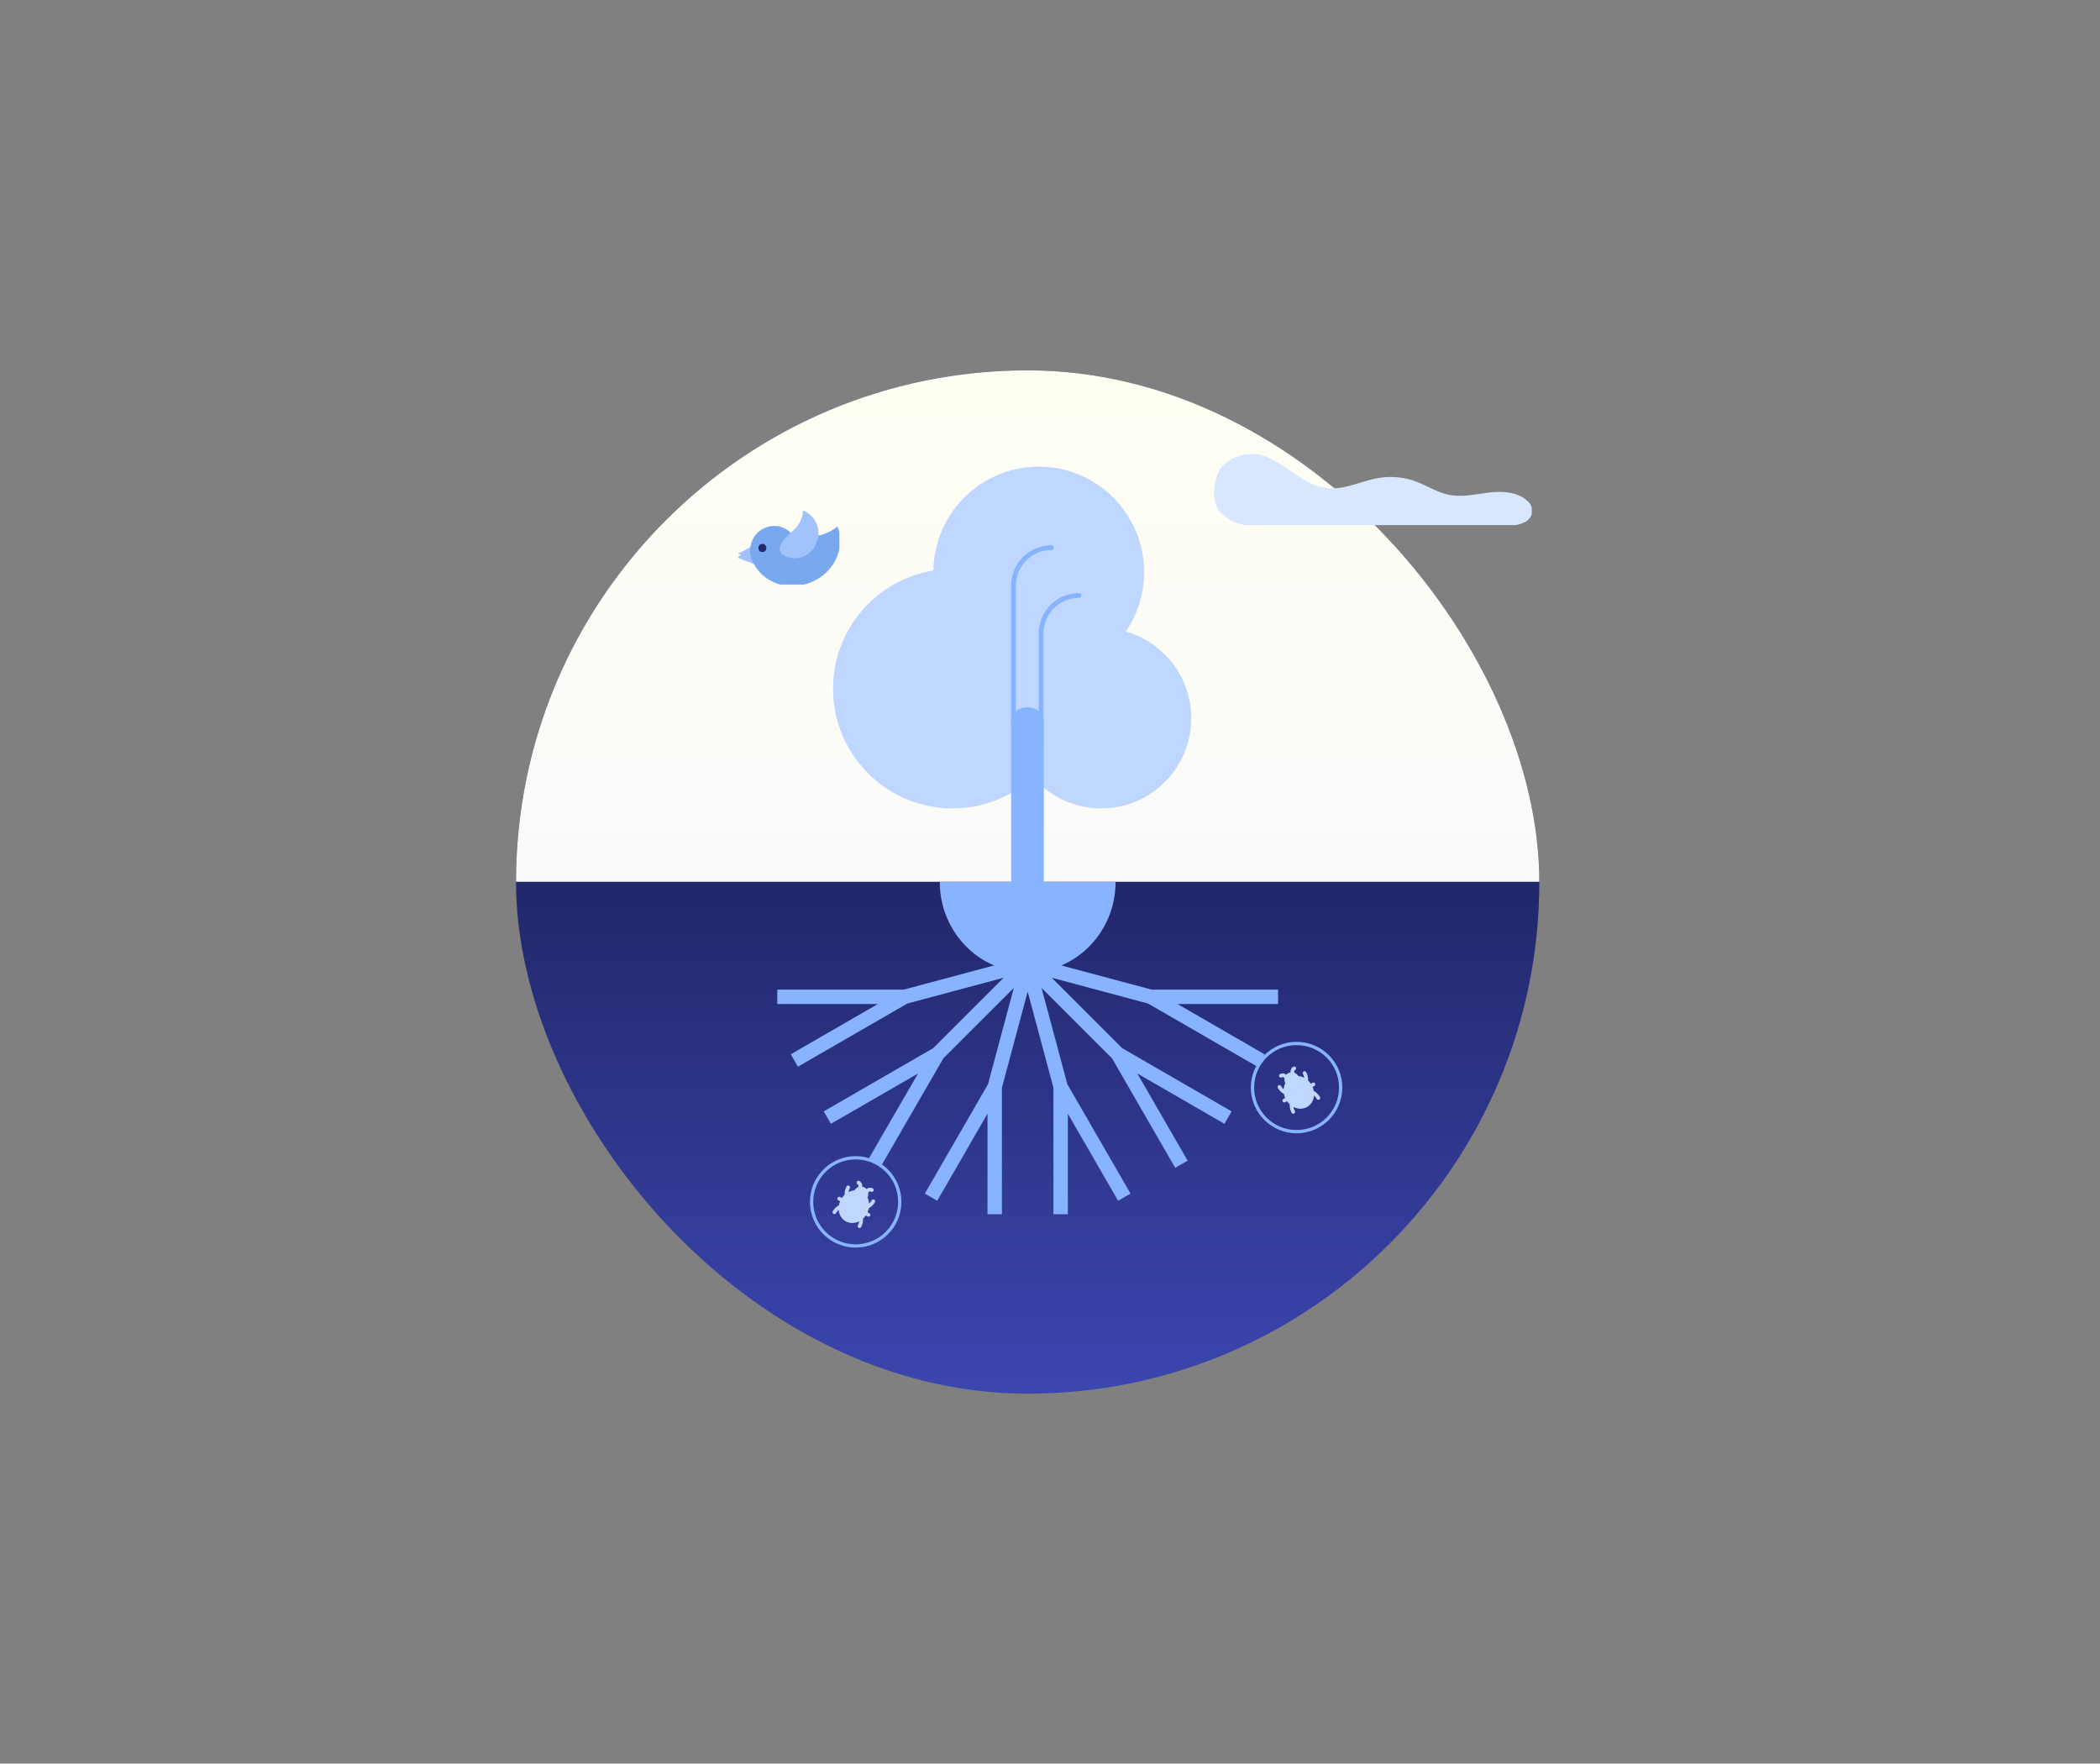 <svg xmlns="http://www.w3.org/2000/svg" xmlns:xlink="http://www.w3.org/1999/xlink" width="643" height="540" viewBox="0 0 643 540">
  <rect x="0" y="0" width="643" height="540" fill="#808080" stroke="none"/>
  <defs>
    <linearGradient id="linear-gradient" x1="0.5" y1="0.5" x2="0.5" y2="1" gradientUnits="objectBoundingBox">
      <stop offset="0" stop-color="#22276a"/>
      <stop offset="1" stop-color="#3b46af"/>
    </linearGradient>
    <clipPath id="clip-path">
      <rect id="Rectangle_6818" data-name="Rectangle 6818" width="328" height="157" fill="none"/>
    </clipPath>
    <linearGradient id="linear-gradient-2" x1="0.5" x2="0.5" y2="0.5" gradientUnits="objectBoundingBox">
      <stop offset="0" stop-color="#fffff4"/>
      <stop offset="1" stop-color="#fafafa"/>
    </linearGradient>
    <clipPath id="clip-path-2">
      <rect id="Rectangle_6373" data-name="Rectangle 6373" width="97.398" height="21.993"/>
    </clipPath>
    <clipPath id="clip-path-3">
      <rect id="Rectangle_6816" data-name="Rectangle 6816" width="53.819" height="28.384" transform="translate(0 0)" fill="none"/>
    </clipPath>
    <clipPath id="clip-path-4">
      <rect id="Rectangle_6809" data-name="Rectangle 6809" width="31" height="23"/>
    </clipPath>
    <linearGradient id="linear-gradient-3" x1="-3.648" y1="-23.55" x2="-2.655" y2="-23.55" gradientUnits="objectBoundingBox">
      <stop offset="0.489" stop-color="#a1c3fc"/>
      <stop offset="1" stop-color="#78a9ef"/>
    </linearGradient>
  </defs>
  <g id="Diagnostic_accelerator_find_the_root_cause" data-name="Diagnostic accelerator_find the root cause" transform="translate(-83 -3792)">
    <rect id="frame" width="643" height="540" transform="translate(83 3792)" fill="none"/>
    <g id="Group_19239" data-name="Group 19239" transform="translate(-15793 10108)">
      <g id="Group_19238" data-name="Group 19238" transform="translate(-2054 644.74)">
        <rect id="Rectangle_6815" data-name="Rectangle 6815" width="313.329" height="313.329" rx="156.665" transform="translate(18088 -6847.342)" fill="url(#linear-gradient)"/>
        <g id="Mask_Group_18086" data-name="Mask Group 18086" transform="translate(18088 -6847.74)" clip-path="url(#clip-path)">
          <rect id="Rectangle_6817" data-name="Rectangle 6817" width="313.329" height="313.329" rx="156.665" transform="translate(0 0.398)" fill="url(#linear-gradient-2)"/>
          <g id="Group_18068" data-name="Group 18068" transform="translate(419.602 70.047)">
            <g id="Group_18067" data-name="Group 18067" transform="translate(-206.001 -44)">
              <g id="Group_18066" data-name="Group 18066" clip-path="url(#clip-path-2)">
                <path id="Path_23092" data-name="Path 23092" d="M9.409,21.854H92.083a9.09,9.09,0,0,0,2.816-.8,4.21,4.21,0,0,0,2.572-3.737,4.534,4.534,0,0,0-1.679-2.992c-3.016-2.693-7.556-2.909-11.617-2.436s-8.175,1.483-12.184.7c-3.692-.723-6.9-2.9-10.428-4.171A22.259,22.259,0,0,0,50.533,7.4c-5.376.869-10.516,3.719-15.931,3.121-4-.441-7.5-2.712-10.787-4.978S17.154.884,13.2.14,3.275,1.7,1.542,5.243C0,8.4-1.264,14.717,2.291,18.313A14.668,14.668,0,0,0,9.409,21.854Z" transform="translate(0.144 -0.114)" fill="#d6e7ff"/>
              </g>
            </g>
          </g>
        </g>
        <g id="Group_18991" data-name="Group 18991" transform="translate(18185.066 -6820.858)">
          <g id="Group_18990" data-name="Group 18990" transform="translate(0 3)">
            <ellipse id="Ellipse_981" data-name="Ellipse 981" cx="36.615" cy="36.658" rx="36.615" ry="36.658" transform="translate(0 31.328)" fill="#bfd7ff"/>
            <ellipse id="Ellipse_982" data-name="Ellipse 982" cx="32.265" cy="32.303" rx="32.265" ry="32.303" transform="translate(30.722)" fill="#bfd7ff"/>
            <ellipse id="Ellipse_983" data-name="Ellipse 983" cx="27.573" cy="27.604" rx="27.573" ry="27.604" transform="translate(54.539 49.436)" fill="#bfd7ff"/>
            <g id="Group_18946" data-name="Group 18946" transform="translate(54.539 24.081)">
              <path id="Path_24066" data-name="Path 24066" d="M211.978,228.031a.726.726,0,0,1-.725-.726V183.762a12.346,12.346,0,0,1,12.325-12.34.726.726,0,0,1,0,1.453A10.894,10.894,0,0,0,212.7,183.763v43.543A.724.724,0,0,1,211.978,228.031Z" transform="translate(-211.253 -171.422)" fill="#88b3ff"/>
            </g>
            <g id="Group_18947" data-name="Group 18947" transform="translate(62.987 38.73)">
              <path id="Path_24067" data-name="Path 24067" d="M222.876,246.457a.726.726,0,0,1-.725-.726V213.083a12.346,12.346,0,0,1,12.325-12.34.726.726,0,0,1,0,1.453A10.894,10.894,0,0,0,223.6,213.084v32.647A.725.725,0,0,1,222.876,246.457Z" transform="translate(-222.151 -200.743)" fill="#88b3ff"/>
            </g>
          </g>
          <path id="Path_24107" data-name="Path 24107" d="M355.295,180.017h0c-2.765,0-5.006,1.859-5.006,4.154v75.9H360.3v-75.9C360.3,181.877,358.06,180.017,355.295,180.017Z" transform="translate(-295.752 -103.337)" fill="#88b3ff"/>
        </g>
        <g id="Mask_Group_18085" data-name="Mask Group 18085" transform="translate(18271.574 -6662.293) rotate(180)" clip-path="url(#clip-path-3)">
          <ellipse id="Ellipse_997" data-name="Ellipse 997" cx="26.909" cy="27.647" rx="26.909" ry="27.647" transform="translate(0 0.737)" fill="#88b3ff"/>
        </g>
        <g id="Group_18978" data-name="Group 18978" transform="translate(18154.551 -6825.74)">
          <g id="Group_18977" data-name="Group 18977" transform="translate(1.449 21)">
            <g id="Group_18976" data-name="Group 18976" transform="translate(0)" clip-path="url(#clip-path-4)">
              <path id="Path_24097" data-name="Path 24097" d="M6.6,17.731,0,21.3l6.239,2.471Z" transform="translate(-0.428 -6.64)" fill="#a1c3fc"/>
              <g id="Group_18975" data-name="Group 18975" transform="translate(-0.052 0.281)">
                <path id="Path_24098" data-name="Path 24098" d="M7.214,15.949l-6.6,3.569,6.239,2.471Z" transform="translate(-0.617 -6.225)" fill="#a1c3fc"/>
                <g id="Group_18974" data-name="Group 18974" transform="translate(3.697 4.755)">
                  <g id="Group_18973" data-name="Group 18973">
                    <path id="Path_24099" data-name="Path 24099" d="M33.837,8.995c-.1-.362-.358-1.061-.358-1.061s-4.568,4.424-13.222,3.044l-.227-.035a7.284,7.284,0,0,0-5.512-3.13,7.386,7.386,0,0,0-7.627,5.979,5.038,5.038,0,0,0-.118,2.438,7.675,7.675,0,0,0,1.18,3.331c2.866,5.333,9.529,7.978,16.039,5.99C31.407,23.287,35.815,15.875,33.837,8.995Z" transform="translate(-6.681 -7.799)" fill="url(#linear-gradient-3)"/>
                  </g>
                </g>
                <path id="Path_24100" data-name="Path 24100" d="M29.282.226a7.516,7.516,0,0,1,3.537,9.836,7.124,7.124,0,0,1-9.4,4.019c-3.573-1.606-1.129-4.944,1.99-7.606C28.986,3.42,28.713,0,28.713,0S29.094.141,29.282.226Z" transform="translate(-8.827)" fill="#a1c3fc"/>
                <ellipse id="Ellipse_995" data-name="Ellipse 995" cx="1.214" cy="1.252" rx="1.214" ry="1.252" transform="translate(6.271 10.259)" fill="#23286b"/>
              </g>
            </g>
          </g>
        </g>
        <path id="Path_24339" data-name="Path 24339" d="M197.671,266.914,235.054,256.9h1.137l37.384,10.014h38.719v4.407H281.5l26.664,15.394-2.185,3.805-33.508-19.346-29.478-7.9,21.574,21.573L298.078,304.2l-2.2,3.805L269.2,292.6l15.4,26.68-3.805,2.186-19.334-33.492-21.589-21.586,7.9,29.482,19.344,33.5-3.805,2.185L247.922,304.9v30.8h-4.407V296.975l-7.892-29.447-7.891,29.447V335.7h-4.407V304.9l-15.393,26.662-3.8-2.185,19.344-33.5,7.9-29.483L209.8,287.966l-19.127,33.082-3.949-1.95,15.319-26.489L175.375,308l-2.2-3.805,33.509-19.349,21.576-21.573-29.481,7.9-33.508,19.346-2.186-3.805,26.665-15.394H158.952v-4.407Z" transform="translate(18009.041 -6924.641)" fill="#88b3ff" fill-rule="evenodd"/>
      </g>
      <g id="noun_Bug_3794036" transform="matrix(0.875, -0.485, 0.485, 0.875, 16259.731, -5986.001)">
        <path id="Path_24340" data-name="Path 24340" d="M15.157,10.15h-.631a5.687,5.687,0,0,0-.258-1.26A4.91,4.91,0,0,0,15,6.366a.565.565,0,0,0-.56-.57.58.58,0,0,0-.57.56,3.789,3.789,0,0,1-.219,1.23A4.792,4.792,0,0,0,12.31,6.227a2.315,2.315,0,0,0-.516-1.4.546.546,0,0,0,.027-.135.559.559,0,0,1,.558-.558.565.565,0,0,0,0-1.13A1.686,1.686,0,0,0,10.8,4.106a2.1,2.1,0,0,0-1.518,0A1.687,1.687,0,0,0,7.7,3a.565.565,0,0,0,0,1.13.559.559,0,0,1,.559.558.545.545,0,0,0,.027.135,2.315,2.315,0,0,0-.517,1.4A4.792,4.792,0,0,0,6.436,7.586a3.788,3.788,0,0,1-.219-1.23.576.576,0,0,0-.57-.56.565.565,0,0,0-.56.57,4.911,4.911,0,0,0,.728,2.524,5.682,5.682,0,0,0-.258,1.259H4.925a.565.565,0,0,0,0,1.13H5.56a5.678,5.678,0,0,0,.27,1.233,4.911,4.911,0,0,0-.744,2.55.565.565,0,0,0,.56.57h0a.565.565,0,0,0,.565-.56,3.787,3.787,0,0,1,.241-1.287,4.347,4.347,0,0,0,3.584,2.028,4.348,4.348,0,0,0,3.584-2.028,3.786,3.786,0,0,1,.241,1.287.565.565,0,0,0,.565.56h0a.565.565,0,0,0,.56-.57,4.911,4.911,0,0,0-.744-2.55,5.672,5.672,0,0,0,.27-1.233h.635a.565.565,0,0,0,0-1.13Z" fill="#bfd7ff"/>
      </g>
      <g id="noun_Bug_3794036-2" data-name="noun_Bug_3794036" transform="matrix(-0.875, -0.485, 0.485, -0.875, 16139.936, -5939.283)">
        <path id="Path_24340-2" data-name="Path 24340" d="M10.8,5.665h-.631a5.687,5.687,0,0,1-.258,1.26,4.91,4.91,0,0,1,.728,2.524.565.565,0,0,1-.56.57.58.58,0,0,1-.57-.56,3.789,3.789,0,0,0-.219-1.23A4.792,4.792,0,0,1,7.95,9.588a2.315,2.315,0,0,1-.516,1.4.546.546,0,0,1,.027.135.559.559,0,0,0,.558.558.565.565,0,0,1,0,1.13A1.686,1.686,0,0,1,6.44,11.709a2.1,2.1,0,0,1-1.518,0,1.687,1.687,0,0,1-1.579,1.105.565.565,0,0,1,0-1.13.559.559,0,0,0,.559-.558.545.545,0,0,1,.027-.135,2.315,2.315,0,0,1-.517-1.4A4.792,4.792,0,0,1,2.075,8.229a3.788,3.788,0,0,0-.219,1.23.576.576,0,0,1-.57.56.565.565,0,0,1-.56-.57,4.911,4.911,0,0,1,.728-2.524A5.682,5.682,0,0,1,1.2,5.665H.565a.565.565,0,0,1,0-1.13H1.2A5.678,5.678,0,0,1,1.47,3.3,4.911,4.911,0,0,1,.726.752a.565.565,0,0,1,.56-.57h0a.565.565,0,0,1,.565.56A3.787,3.787,0,0,0,2.1,2.028,4.348,4.348,0,0,1,5.681,0,4.348,4.348,0,0,1,9.266,2.028,3.786,3.786,0,0,0,9.506.741a.565.565,0,0,1,.565-.56h0a.565.565,0,0,1,.56.57A4.911,4.911,0,0,1,9.892,3.3a5.672,5.672,0,0,1,.27,1.233H10.8a.565.565,0,0,1,0,1.13Z" transform="translate(0 0)" fill="#bfd7ff"/>
      </g>
      <g id="Ellipse_2022" data-name="Ellipse 2022" transform="translate(16259 -5997)" fill="none" stroke="#88b3ff" stroke-width="1">
        <circle cx="14" cy="14" r="14" stroke="none"/>
        <circle cx="14" cy="14" r="13.5" fill="none"/>
      </g>
      <g id="Ellipse_2023" data-name="Ellipse 2023" transform="translate(16124 -5962)" fill="none" stroke="#88b3ff" stroke-width="1">
        <circle cx="14" cy="14" r="14" stroke="none"/>
        <circle cx="14" cy="14" r="13.5" fill="none"/>
      </g>
    </g>
  </g>
</svg>
